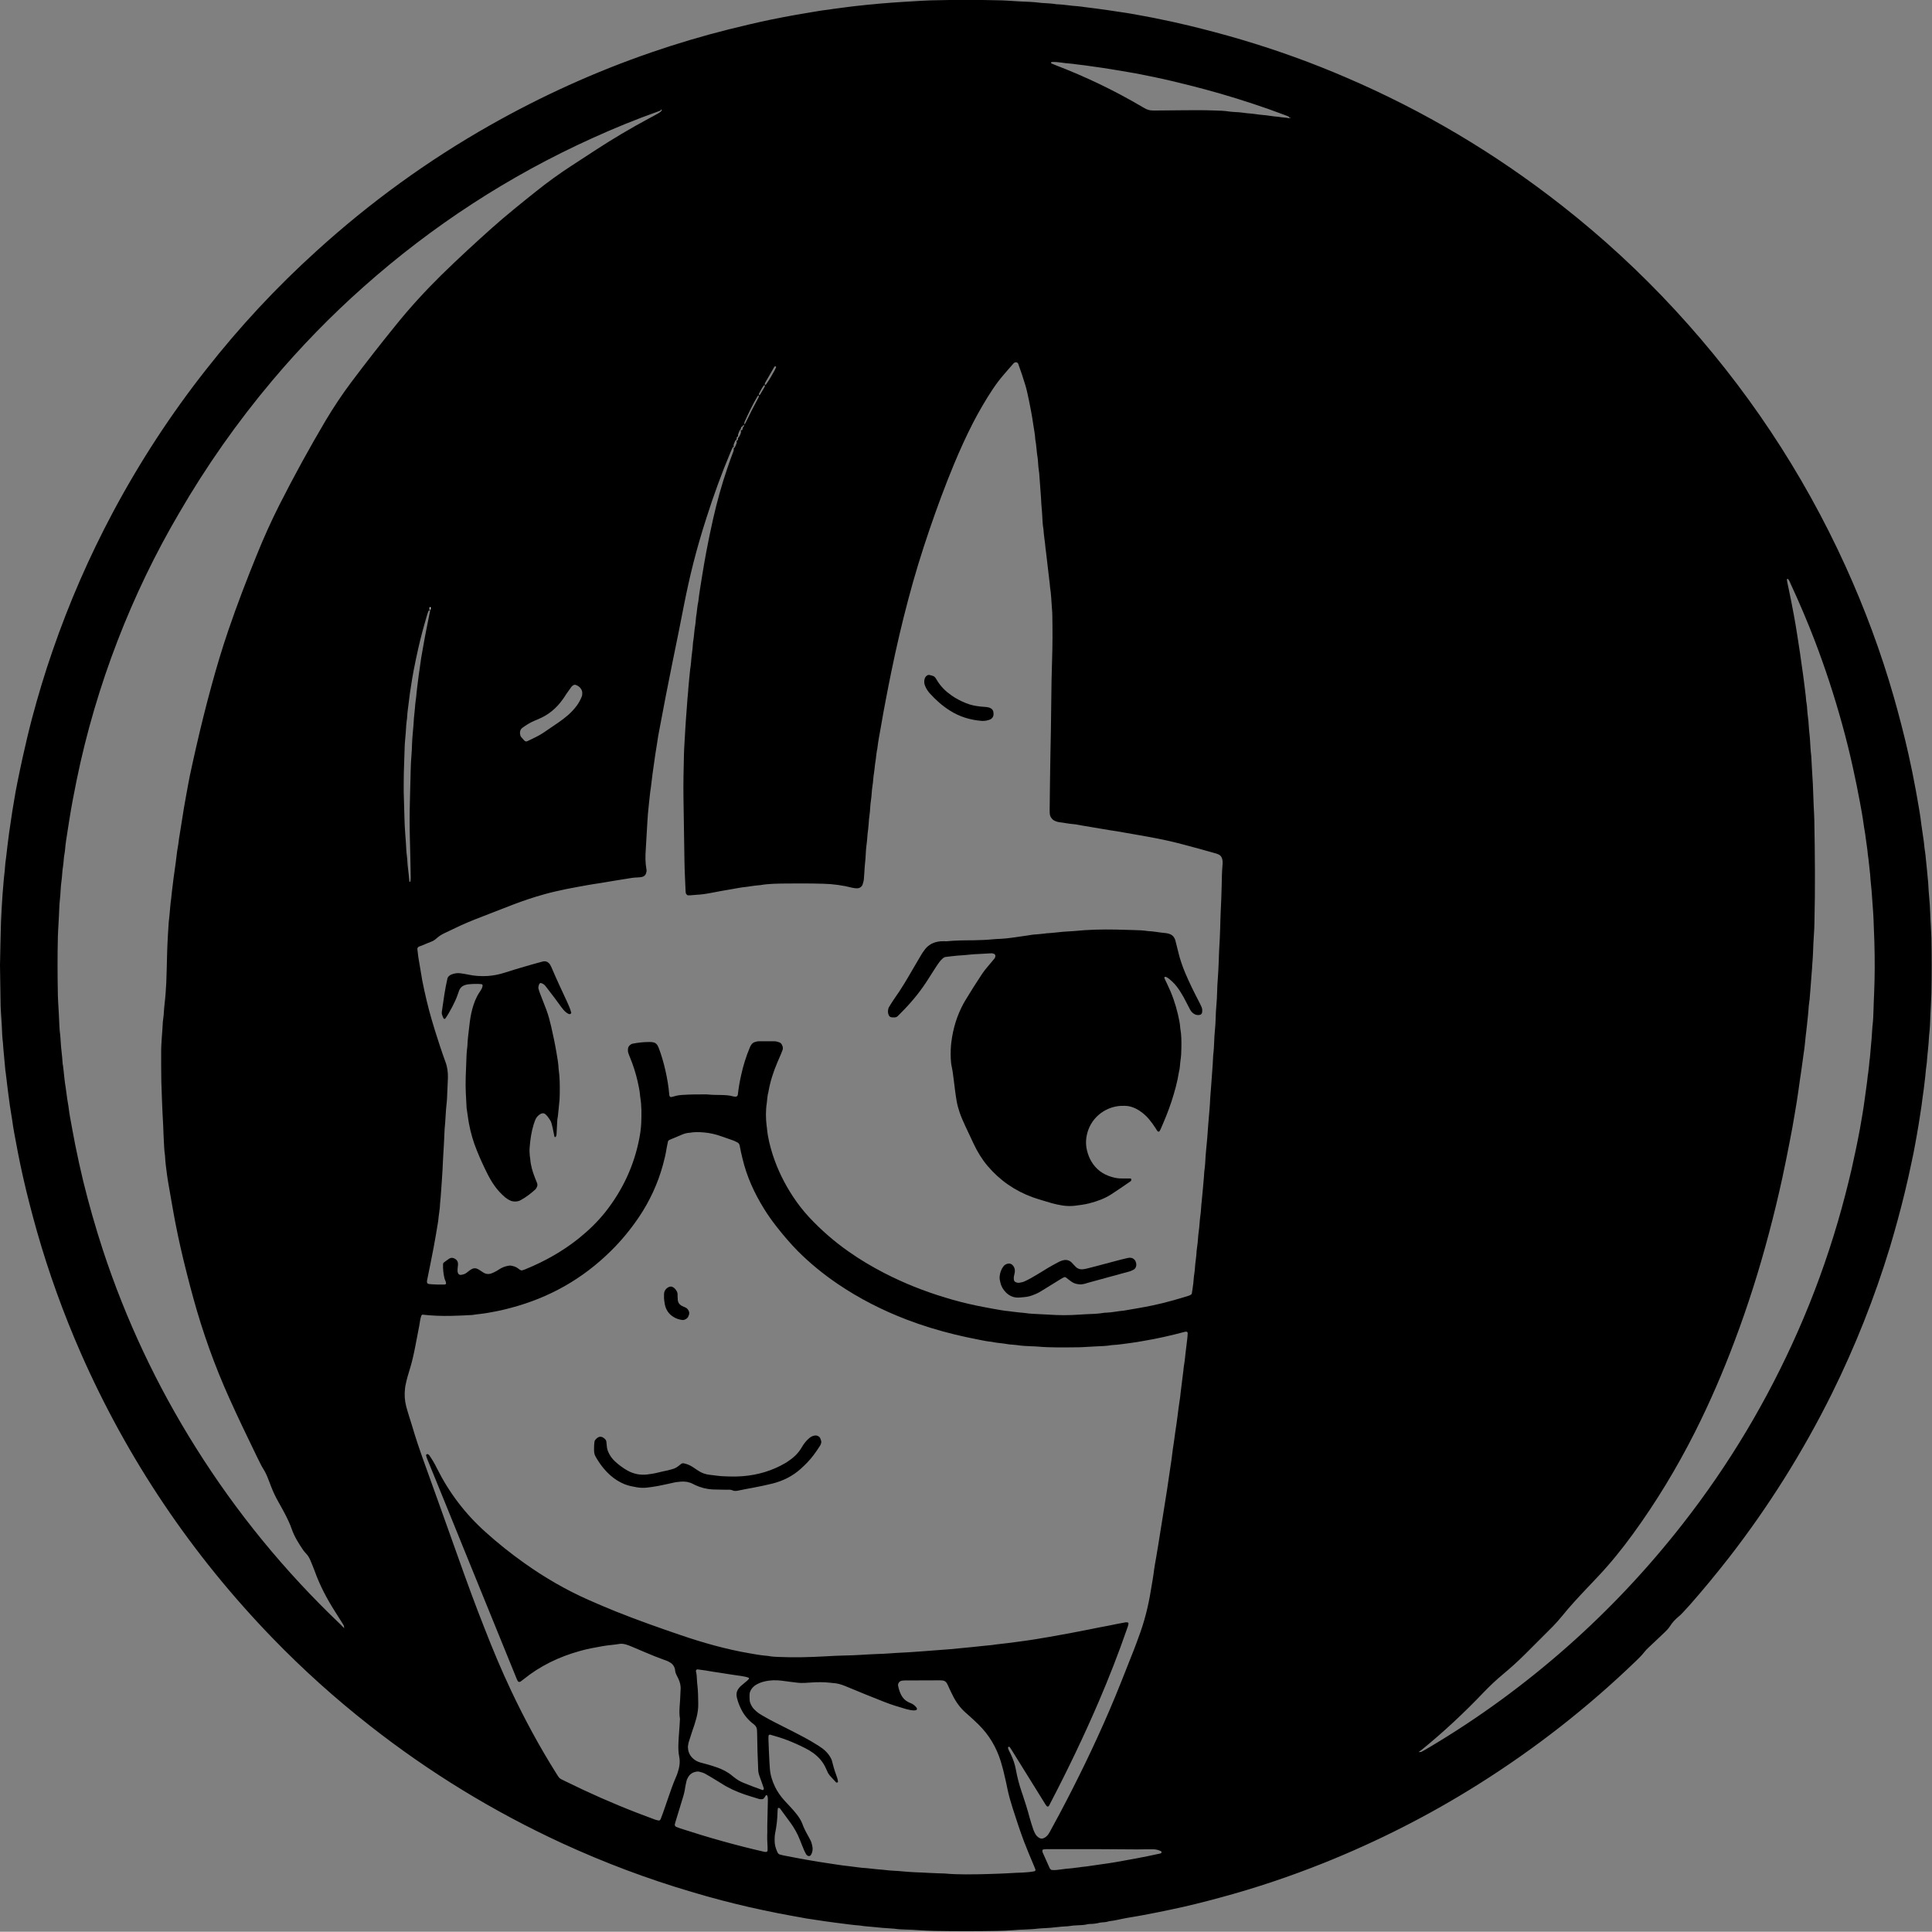 <?xml version="1.0" encoding="utf-8"?>
<!-- Generator: Adobe Illustrator 26.5.0, SVG Export Plug-In . SVG Version: 6.00 Build 0)  -->
<svg version="1.1" id="ホビ子さんメガネver_xA0_画像_00000134931826501007290950000006764650948457167535_"
	 xmlns="http://www.w3.org/2000/svg" xmlns:xlink="http://www.w3.org/1999/xlink" x="0px" y="0px" width="1586px" height="1585.8px"
	 viewBox="0 0 1586 1585.8" style="enable-background:new 0 0 1586 1585.8;" xml:space="preserve">
<rect x="0" y="0" width="1586" height="1585.8" fill="#808080" stroke="none"/>
<style type="text/css">
	.st0{fill:#FFFFFF;}
</style>
<g>
	<path d="M0,792.5c0.3-11.8,0.4-23.6,0.8-35.5c0.3-7.6,0.8-15.3,1.3-22.9c0.3-4.4,0.8-8.8,1.1-13.2c0.1-1.2,0.3-2.4,0.4-3.6
		c0.2-1.8,0.4-3.6,0.5-5.4c0.2-2.4,0.4-4.8,0.8-7.2c0.2-1.4,0.3-2.8,0.5-4.2c0.2-2,0.5-4,0.7-6c0.1-0.8,0.2-1.6,0.3-2.4
		c0.6-5.6,1.5-11.1,2.3-16.7c0.8-6.2,1.9-12.3,2.9-18.4c0.8-5,1.7-9.9,2.7-14.8c1.4-6.7,2.7-13.4,4.2-20c2.4-10.8,4.9-21.5,7.7-32.2
		c5-18.8,10.6-37.5,17-55.9c13.5-39.2,30-77,49.5-113.6c22-41.2,47.4-80.2,76.3-116.9c27.6-35.2,57.9-67.8,91.1-97.8
		c43.6-39.6,91-74,142.2-103c42.2-23.9,86.2-43.9,132.1-59.7c20.9-7.2,42-13.5,63.5-18.9c11.3-2.8,22.6-5.5,34-7.9
		c7.3-1.5,14.6-2.9,21.9-4.2c6.1-1.1,12.3-2,18.4-3.1c4-0.7,8-1,11.9-1.7c4.6-0.7,9.2-1.1,13.7-1.8c1.4-0.2,2.8-0.3,4.2-0.5
		c2.2-0.2,4.4-0.5,6.6-0.7c1.2-0.1,2.4-0.3,3.6-0.4c3.2-0.2,6.4-0.6,9.6-0.9c6.8-0.6,13.6-1.1,20.4-1.5c5-0.3,10-0.6,15-0.9
		c2.2-0.1,4.4-0.2,6.6-0.3c19.5-0.5,39-0.5,58.5,0c3,0.1,6,0.3,9,0.5c2.2,0.1,4.4,0.3,6.6,0.4c5.4,0.2,10.8,0.4,16.2,1.1
		c1.4,0.2,2.8,0.2,4.2,0.3c2.8,0.2,5.6,0.3,8.4,0.8c0.4,0.1,0.8,0.1,1.2,0.1c5.6,0.2,11.2,1.3,16.8,1.6c1.2,0.1,2.4,0.3,3.6,0.4
		c1.2,0.2,2.4,0.4,3.6,0.5c5.6,0.6,11.1,1.5,16.7,2.2c3.8,0.5,7.5,1.2,11.3,1.7c3,0.4,6,0.9,8.9,1.4c6.1,1.1,12.3,2.2,18.4,3.4
		c9.6,1.9,19.3,4,28.8,6.3c14.4,3.5,28.8,7.3,43,11.5c29.3,8.7,58,19,86,31.1c63.7,27.3,122.7,62.4,177.2,105.2
		c33.3,26.1,64.3,54.7,92.9,85.7c57.8,62.6,104.6,132.7,139.9,210.3c15.8,34.8,29.1,70.5,39.6,107.2c3.9,13.6,8.7,31.9,12.1,47.2
		c2.2,9.8,4.2,19.6,6,29.5c1.1,5.7,2,11.5,3,17.2c0.7,3.8,1.1,7.5,1.6,11.3c0.6,4.4,1.3,8.7,1.9,13.1c0.2,1.2,0.3,2.4,0.4,3.6
		c0.2,1.8,0.4,3.6,0.7,5.4c0.2,1.4,0.4,2.8,0.5,4.2c0.7,6.8,1.4,13.6,2,20.4c0,0.4,0.1,0.8,0.1,1.2c0.3,8,1.4,16,1.6,24.1
		c0.1,4,0.4,8,0.6,12c0.1,2.8,0.3,5.6,0.4,8.4c0.3,15.3,0.3,30.5,0,45.8c-0.1,3.2-0.3,6.4-0.4,9.6c-0.1,2.6-0.3,5.2-0.4,7.8
		c-0.2,5.8-0.4,11.6-1.1,17.4c-0.2,2-0.2,4-0.4,6c-0.2,2.2-0.4,4.4-0.6,6.6c-0.1,1.6-0.4,3.2-0.5,4.8c-0.2,3-0.4,6-0.9,9
		c-0.2,1.2-0.3,2.4-0.4,3.6c-0.2,2.2-0.4,4.4-0.7,6.6c-0.2,1.4-0.3,2.8-0.5,4.2c-0.2,1.8-0.4,3.6-0.7,5.4c-0.6,3.8-1,7.6-1.5,11.3
		c-0.7,4.8-1.5,9.5-2.2,14.3c-0.9,5.8-2,11.5-3,17.2c-0.8,4.5-1.7,9.1-2.7,13.6c-1.8,8.6-3.7,17.3-5.8,25.9
		c-3.7,15.2-7.8,30.3-12.3,45.3c-12.6,41.4-28.5,81.4-47.7,120.2c-23.7,47.7-51.8,92.5-84.4,134.5c-10.4,13.3-21.1,26.3-32.3,39
		c-1.9,2.1-3.8,4.1-5.7,6.2c-1.1,1.2-2.2,2.3-3.5,3.3c-2.6,2.2-5,4.7-6.8,7.6c-1.2,1.9-2.7,3.5-4.3,5c-4.3,4.2-8.8,8.3-13.1,12.4
		c-1.5,1.4-2.9,2.8-4.1,4.4c-1.9,2.4-4,4.5-6.2,6.6c-39.8,38.4-83,72.2-129.8,101.6c-40.2,25.3-82.4,46.7-126.5,64.4
		c-28,11.2-56.5,20.8-85.6,28.6c-13.2,3.6-26.4,6.9-39.8,9.7c-7.7,1.6-15.3,3.2-23,4.6c-6.1,1.2-12.3,2-18.4,3.3
		c-2,0.4-3.9,0.9-5.9,1.2c-2,0.3-4,0.5-5.9,1.1c-0.8,0.2-1.6,0.2-2.4,0.3c-1,0.1-2,0.1-3,0.3c-2.7,0.7-5.5,1.1-8.3,1.1
		c-0.6,0-1.2,0.1-1.8,0.2c-2.7,0.7-5.6,0.8-8.4,0.9c-2.2,0.1-4.4,0.2-6.6,0.6c-0.6,0.1-1.2,0.2-1.8,0.2c-6,0.2-12,1.3-18,1.5
		c-2,0.1-4,0.2-6,0.4c-3.8,0.5-7.6,0.6-11.4,0.8c-3,0.1-6,0.2-9,0.5c-4.4,0.4-8.8,0.5-13.2,0.6c-17.1,0.3-34.2,0.3-51.2,0
		c-4.4-0.1-8.8-0.3-13.2-0.6c-3.4-0.3-6.8-0.4-10.2-0.5c-3.2-0.1-6.4-0.2-9.6-0.7c-0.4-0.1-0.8-0.1-1.2-0.1c-6-0.3-12-0.9-18-1.5
		c-2.8-0.3-5.6-0.4-8.4-0.9c-1.4-0.2-2.8-0.3-4.2-0.4c-1.8-0.2-3.6-0.4-5.4-0.6c-1-0.1-2-0.3-3-0.4c-5.6-0.6-11.1-1.5-16.7-2.2
		c-3.8-0.5-7.5-1.2-11.3-1.7c-3-0.4-6-0.9-8.9-1.5c-6.1-1.1-12.3-2.2-18.4-3.4c-7.9-1.6-15.7-3.2-23.6-5
		c-15.9-3.7-29.3-7.1-47.7-12.6c-36.3-10.7-71.5-24-105.9-39.8c-56.4-26-109.1-58.2-158-96.6c-28.2-22.1-54.8-46-79.7-71.7
		c-66.5-68.7-119.1-146.7-157.6-234.2c-14.2-32.4-26.2-65.6-35.9-99.6c-4.2-14.9-8.1-29.8-11.5-44.9c-1.5-6.7-2.9-13.3-4.2-20
		c-1-5.3-2-10.7-3-16c-0.7-3.5-1.2-7.1-1.7-10.7c-0.6-4-1.3-7.9-1.9-11.9c-0.5-3-0.7-6-1.2-9c-0.7-4.6-1.1-9.2-1.7-13.8
		c-0.2-1.6-0.4-3.2-0.6-4.8c0-0.4-0.2-0.8-0.2-1.2c-0.5-5.8-1.1-11.6-1.6-17.4c-0.2-1.8-0.2-3.6-0.4-5.4c-0.6-4.4-0.7-8.8-0.9-13.2
		c-0.1-2.2-0.3-4.4-0.4-6.6c-0.2-3.4-0.5-6.8-0.6-10.2C0.4,815.1,0.2,803.8,0,792.5z M609.7,350.1c-0.7-0.1-1.1,0.3-1.3,0.8
		c-0.1,0.4-0.2,0.8-0.3,1.2c-1.1,1.3-1.7,2.9-2.2,4.5c-0.2,0.5,0,1.1,0,1.7c-0.6,0-1,0.3-1.1,0.9c-0.1,0.5-0.1,1-0.1,1.6
		c-0.2,0.1-0.4,0.1-0.5,0.3c-0.9,0.8-1.1,2-1.6,3c-0.3,0.5-0.4,1.1-0.4,1.7c0,0.4,0.1,0.7,0.2,1.1c-0.5,0-0.9,0.1-1,0.5
		c-0.6,1.3-1.2,2.5-1.7,3.8c-7.4,17.6-13.9,35.5-19.7,53.7c-8.9,27.6-13.9,48.6-18.5,71.7c-1.4,7.1-2.8,14.2-4.2,21.3
		c-1.7,8.9-3.7,17.7-5.4,26.5c-1.8,9.1-3.6,18.1-5.4,27.2c-1.8,9.5-3.6,18.9-5.4,28.4c-0.6,3-1.1,5.9-1.5,8.9
		c-0.5,3.6-1.2,7.1-1.7,10.7c-0.7,5.2-1.5,10.3-2.2,15.5c-0.5,3.8-0.9,7.6-1.4,11.4c-0.8,4.8-1.1,9.6-1.7,14.4
		c-0.6,4.8-0.9,9.6-1.2,14.4c-0.4,7.4-0.8,14.8-1.3,22.3c-0.4,5.4-0.4,10.8,0.6,16.2c0.2,1,0,2-0.3,3c-0.5,1.7-1.7,2.7-3.4,3.1
		c-1.2,0.3-2.4,0.3-3.6,0.4c-1.6,0.1-3.2,0.1-4.8,0.4c-5,0.8-9.9,1.6-14.9,2.4c-3.6,0.6-7.1,1.2-10.7,1.8c-3.6,0.6-7.2,1-10.7,1.7
		c-5.7,1.1-11.5,2-17.2,3.2c-6.1,1.3-12.2,2.6-18.2,4.3c-8.7,2.4-17.3,5.3-25.7,8.5c-10.5,4-20.9,8.2-31.4,12.2
		c-3.7,1.5-7.4,3-11.1,4.7c-4.4,2-8.7,4.2-13.1,6.2c-2.6,1.2-5,2.6-7.1,4.5c-1.5,1.4-3.2,2.4-5.1,3.1c-1.9,0.7-3.7,1.5-5.6,2.3
		c-1.3,0.5-2.6,1-3.9,1.5c-0.7,0.3-1.4,1.3-1.3,1.9c0.3,2.2,0.5,4.4,0.8,6.6c0.6,3.8,1.3,7.5,1.9,11.3c0.8,5.4,1.8,10.7,3,16
		c2.7,12.3,4.8,20.2,8.8,33.2c2.7,8.6,5.5,17.2,8.6,25.7c1.6,4.2,2.1,8.6,2,13c0,0.8-0.1,1.6-0.1,2.4c-0.2,3.8-0.3,7.6-0.5,11.4
		c-0.1,2.2-0.1,4.4-0.4,6.6c-0.9,7.2-0.9,14.4-1.7,21.6c-0.3,8.2-0.8,16.5-1.3,24.7c-0.3,6-0.5,12-1,18c-0.5,6-0.7,12-1.4,18
		c-0.1,5-1.2,10-1.6,15c-1.2,7.3-2.4,14.7-3.8,22c-1.7,8.9-3.5,17.7-5.3,26.6c-0.1,0.6-0.2,1.2,0,1.8c0.1,0.4,0.3,0.7,0.7,0.9
		c0.4,0.1,0.7,0.3,1.1,0.3c4.2,0.4,8.4,0.5,12.6,0.4c0.2,0,0.4-0.1,0.6-0.2c0.5-0.1,0.6-0.4,0.6-0.9c-0.1-1.5-1-2.6-1.3-4
		c-0.9-3.7-1.3-7.5-1.2-11.4c0-0.6,0.1-1.2,0.7-1.6c1.5-1.1,2.9-2.2,4.4-3.2c1.5-0.9,3.1-0.8,4.6,0.1c0.2,0.1,0.3,0.2,0.5,0.3
		c1.5,1,2.1,2.4,2.1,4.1c0,0.8-0.1,1.6-0.2,2.4c-0.1,1-0.2,2-0.2,3c0,0.6,0.1,1.2,0.3,1.8c0.2,0.9,1.4,1.8,2.2,1.7
		c1.8-0.2,3.5-0.6,5-1.8c1.4-1.1,2.8-2.3,4.4-3.1c1.5-0.8,3.1-0.7,4.6,0c1.6,0.8,3,1.9,4.6,2.9c2.2,1.4,4.5,1.6,6.9,0.7
		c1.3-0.5,2.6-1.1,3.8-1.8c1.2-0.7,2.4-1.5,3.6-2.2c2.1-1.2,4.4-1.9,6.8-2.3c0.6-0.1,1.2-0.1,1.8,0c2,0.4,3.9,0.9,5.6,2.2
		c0.6,0.5,1.3,1,2,1.4c0.5,0.3,1.1,0.4,1.7,0.2c0.7-0.3,1.5-0.5,2.3-0.8c15.7-6.4,30.4-14.6,43.7-25.2c8.2-6.6,15.7-13.8,22.2-22
		c14-17.8,23.4-37.8,27.7-60.1c0.8-4.1,1.4-8.3,1.6-12.5c0.3-7.2,0.4-14.5-0.8-21.6c-0.1-0.6-0.1-1.2-0.2-1.8
		c-0.3-3.8-1.2-7.5-2-11.3c-1.5-6.5-3.5-12.8-6-18.9c-0.5-1.3-1.1-2.6-1.5-3.9c-0.5-1.3-0.5-2.7-0.3-4.2c0.3-1.8,2.2-3.4,3.6-3.7
		c4.5-0.9,9.1-1.4,13.8-1.4c1,0,2,0,3,0.2c1.7,0.2,2.9,1.2,3.8,2.6c0.5,0.9,0.8,1.8,1.2,2.7c3.8,9.9,7.4,25.1,8.4,37.5
		c0,0.4,0.1,0.8,0.2,1.2c0.1,0.5,0.9,1.1,1.3,1c1-0.2,2-0.4,2.9-0.7c2.3-0.7,4.7-1,7.1-1.1c6-0.4,12-0.4,18.1-0.4
		c0.8,0,1.6,0,2.4,0.1c3.6,0.4,7.2,0.3,10.8,0.4c3.2,0.1,6.4,0.2,9.5,1.1c0.4,0.1,0.8,0.2,1.2,0.2c0.2,0,0.4,0,0.6,0.1
		c1,0.2,2.1-0.6,2.2-1.6c0.6-5.4,1.5-10.7,2.7-16c1.7-7.9,4.1-15.5,7.2-22.9c0.3-0.7,0.7-1.5,1.1-2.1c0.7-1,1.6-1.8,2.8-2.2
		c1.2-0.4,2.3-0.7,3.5-0.7c4.2,0,8.4,0,12.7,0c1.4,0,2.8,0.4,4.1,0.9c1,0.4,1.7,1.1,2.1,2c0.8,1.5,1.1,3,0.4,4.6
		c-0.4,0.9-0.7,1.9-1.1,2.8c-1,2.4-2.1,4.8-3.1,7.2c-3.3,7.8-5.9,15.8-7.3,24.2c-0.9,2.9-0.9,6-1.3,8.9c-1,6.4-0.9,12.8-0.1,19.2
		c0.1,0.8,0.3,1.6,0.3,2.4c0.7,7.2,2.5,14.2,4.7,21.1c4,12.3,9.7,23.8,16.8,34.5c3.9,5.9,8.2,11.4,13,16.6
		c9.9,10.6,20.8,20.1,32.7,28.4c9.2,6.5,18.9,12.2,28.9,17.4c16.1,8.3,32.9,15,50.2,20.2c8.5,2.6,17,4.8,25.7,6.6
		c4.3,0.9,8.7,1.7,13,2.5c4.6,0.8,9.1,1.7,13.7,2.1c1,0.1,2,0.3,3,0.4c2,0.2,4,0.5,6,0.7c1.4,0.1,2.8,0.2,4.2,0.4
		c3.8,0.6,7.6,0.7,11.4,0.9c2.6,0.1,5.2,0.3,7.8,0.4c8.4,0.6,16.9,0.6,25.3,0c1.6-0.1,3.2-0.2,4.8-0.3c5.2-0.2,10.4-0.3,15.6-1.2
		c0.6-0.1,1.2-0.1,1.8-0.1c4.8-0.2,9.6-1.3,14.4-1.7c7.9-1.4,15.8-2.6,23.7-4.3c9.6-2,20.5-5.1,29.1-7.8c0.8-0.2,1.5-0.6,2.2-1
		c0.3-0.2,0.7-0.6,0.7-0.9c0.4-2.8,0.9-5.6,1.2-8.3c0.3-2.8,0.4-5.6,0.9-8.4c0.2-1.2,0.3-2.4,0.4-3.6c0.2-2.6,0.4-5.2,0.8-7.8
		c0.3-1.6,0.3-3.2,0.5-4.8c0.1-1.4,0.1-2.8,0.4-4.2c0.5-3.2,0.8-6.4,1-9.6c0.1-1.2,0.2-2.4,0.4-3.6c0.4-2.6,0.6-5.2,0.8-7.8
		c0.1-1.4,0.2-2.8,0.4-4.2c0.5-3,0.7-6,0.9-9c0.1-1.4,0.2-2.8,0.4-4.2c0.7-7,1.3-14,1.9-21c0.1-1.4,0.1-2.8,0.3-4.2
		c0.6-4,0.8-8,1-12c0.1-1.2,0.2-2.4,0.3-3.6c0.8-7.6,1.4-15.2,1.9-22.8c0.5-7.2,1.4-14.4,1.6-21.6c0-0.4,0.1-0.8,0.1-1.2
		c0.2-3,0.5-6,0.7-9c0.5-8,1.3-16,1.6-24.1c0-0.4,0.1-0.8,0.1-1.2c0.5-3.8,0.6-7.6,0.8-11.4c0.1-2.6,0.2-5.2,0.5-7.8
		c0.4-3.8,0.6-7.6,0.7-11.4c0.1-3,0.2-6,0.5-9c0.4-4.2,0.6-8.4,0.7-12.6c0.1-3.2,0.2-6.4,0.5-9.6c0.4-5,0.6-10,0.8-15
		c0.1-3.4,0.2-6.8,0.4-10.2c0.4-5.8,0.6-11.6,0.8-17.5c0.1-4.2,0.2-8.4,0.4-12.6c0.4-7,0.6-14,0.8-21.1c0.1-5.8,0.2-11.7,0.7-17.5
		c0.1-0.8,0.1-1.6,0.1-2.4c0-1-0.2-2-0.5-2.9c-0.5-1.6-1.6-2.8-3.2-3.4c-0.7-0.3-1.5-0.6-2.3-0.8c-8.5-2.4-17-4.8-25.5-7
		c-7.8-2.1-15.6-3.9-23.5-5.4c-4.9-0.9-9.9-1.9-14.8-2.7c-5.7-1-11.5-2-17.2-3c-3.6-0.6-7.2-1-10.7-1.7c-5.9-1.1-11.9-1.9-17.8-3
		c-2.6-0.5-5.1-1-7.7-1.2c-3.6-0.3-7.1-1.1-10.7-1.5c-1.6-0.2-3.1-0.7-4.6-1.5c-0.7-0.4-1.3-1-1.8-1.6c-0.9-1.1-1.5-2.4-1.6-3.8
		c-0.1-1.2-0.1-2.4-0.1-3.6c0.2-14.7,0.3-29.3,0.6-44c0.3-14.5,0.6-28.9,0.7-43.4c0.1-11.9,0.3-23.7,0.7-35.6
		c0.4-11.8,0.4-23.7,0.2-35.6c0-2-0.1-4-0.3-6c-0.5-6-0.6-12-1.6-18c-0.1-0.8-0.1-1.6-0.2-2.4c-0.2-1.4-0.3-2.8-0.5-4.2
		c-0.2-2-0.5-4-0.7-6c-0.2-1.4-0.3-2.8-0.5-4.2c-0.2-2-0.5-4-0.7-6c-0.2-2-0.5-4-0.7-6c-0.1-1-0.3-2-0.4-3
		c-0.4-5.2-1.4-10.3-1.7-15.6c-0.7-3.8-0.8-7.6-1-11.4c-0.1-1.4-0.2-2.8-0.3-4.2c-0.4-3.4-0.5-6.8-0.7-10.2
		c-0.5-6.8-1-13.6-1.5-20.4c0-0.2,0-0.4-0.1-0.6c-0.5-3-0.7-6-0.9-9c-0.1-1-0.1-2-0.3-3c-0.9-5-0.9-10-1.9-14.9
		c-0.2-4.2-1.1-8.4-1.7-12.5c-0.9-6.6-2.2-13.1-3.5-19.6c-0.9-4.1-1.7-8.3-2.9-12.3c-1.8-6-3.8-11.9-5.9-17.7
		c-0.5-1.4-2.4-1.7-3.6-0.6c-0.1,0.1-0.3,0.3-0.4,0.4c-2.6,3-5.3,6-7.9,9.1c-3.3,3.8-6.3,7.8-9.1,12c-5.9,8.9-11.2,18.1-16.1,27.5
		c-5.7,11.1-10.8,22.4-15.6,33.9c-7.3,17.6-13.9,35.5-20.1,53.6c-6.5,19-12.4,38.2-17.5,57.6c-2.6,9.7-5,19.4-7.3,29.2
		c-2.4,10.2-4.6,20.4-6.7,30.6c-1.5,7.1-2.8,14.2-4.2,21.3c-1.5,7.7-2.9,15.4-4.2,23.1c-1.1,6.1-2.3,12.2-3,18.4
		c-0.7,2.7-0.8,5.6-1.2,8.3c-0.5,2.8-0.8,5.6-1.1,8.4c-0.1,0.8-0.2,1.6-0.3,2.4c-0.4,2.2-0.6,4.4-0.8,6.6c-0.1,1.2-0.2,2.4-0.4,3.6
		c-0.5,2.8-0.7,5.6-0.9,8.4c-0.1,1.2-0.2,2.4-0.4,3.6c-0.4,2.6-0.6,5.2-0.8,7.8c-0.1,1.2-0.1,2.4-0.3,3.6c-0.5,3.4-0.8,6.8-1,10.2
		c-0.1,1-0.2,2-0.3,3c-0.4,2.6-0.6,5.2-0.8,7.8c-0.1,1.6-0.3,3.2-0.5,4.8c-0.2,1.6-0.4,3.2-0.5,4.8c-0.2,4.4-0.5,8.8-1,13.2
		c-0.2,2-0.2,4-0.4,6c-0.1,1.4-0.2,2.8-0.3,4.2c-0.1,1.6-0.6,3.2-1.1,4.7c-0.5,1.6-2.4,3-4.1,3c-1.4,0.1-2.8-0.1-4.2-0.4
		c-7.8-2-15.8-3.1-23.8-3.3c-10.2-0.3-20.5-0.3-30.7-0.2c-7,0.1-14.1,0.1-21,1.3c-1,0.2-2,0.1-3,0.3c-1.8,0.2-3.6,0.4-5.4,0.7
		c-1.2,0.2-2.4,0.4-3.6,0.5c-4,0.4-7.9,1.2-11.9,1.9c-5.5,0.9-11.1,1.9-16.6,3c-4.1,0.8-8.3,1.4-12.5,1.6c-1.6,0.1-3.2,0.3-4.8,0.4
		c-0.6,0-1.2,0-1.8,0c-0.3,0-1.2-0.8-1.4-1.1c-0.4-0.9-0.5-1.9-0.5-2.9c-0.3-8-0.8-16.1-0.9-24.1c-0.3-17.1-0.5-34.2-0.8-51.2
		c-0.2-12.3,0.1-24.5,0.4-36.8c0.1-2.8,0.2-5.6,0.4-8.4c0.2-4,0.5-8,0.7-12c0.2-2.6,0.3-5.2,0.5-7.8c0.7-7.6,1-15.2,1.8-22.8
		c0.1-0.6,0.1-1.2,0.1-1.8c0.5-5.6,1-11.2,1.6-16.8c0.1-0.6,0.2-1.2,0.3-1.8c0.1-1.2,0.3-2.4,0.4-3.6c0.3-5.4,1.4-10.8,1.6-16.2
		c0.9-4.9,1-10,1.9-14.9c0.4-2,0.3-4,0.6-6c0.8-4.4,0.9-8.8,1.9-13.1c0.7-6.6,1.9-13.1,2.9-19.7c1.1-7.1,2.4-14.3,3.7-21.4
		c1.7-8.9,3.5-17.7,5.5-26.5c3.2-14.1,7-28,11.7-41.7c1.6-4.6,3.1-9.1,4.9-13.6c0.4-0.9,0.5-1.9,0.3-2.9c0.3-0.2,0.8-0.3,0.9-0.6
		c0.5-1,1-2.1,1.4-3.2c0.3-0.7,0.3-1.5,0-2.3c0.6,0,1-0.3,1.2-0.8c0.1-0.5,0.1-1.1,0.1-1.6c0.2-0.1,0.4-0.1,0.5-0.3
		c0.9-1.3,1.6-2.7,1.9-4.2c0.1-0.5-0.2-1.1-0.2-1.7c1.2,0,1.3,0,1.5-1c0.1-0.3,0.1-0.7,0.1-1.1c1.1-0.6,1.1-1.6,1.1-2.6
		c0.6-0.2,0.9-0.6,1.2-1.2c3.3-6.9,6.8-13.8,10.5-20.6c0.1-0.2,0.2-0.3,0.3-0.5c0.2-0.6,0.2-1.2,0.1-1.7c0.3-0.1,0.8-0.2,1-0.4
		c1.3-2.1,2.5-4.2,3.8-6.4c0.3-0.5,0.2-1.1,0.1-1.7c0.4,0,0.8-0.1,1.1-0.4c2.5-3.6,4.8-7.4,6.9-11.3c0.5-0.9,0.9-1.8,1.3-2.7
		c0.2-0.4-0.1-0.7-0.5-0.9c-0.2,0-0.4,0.1-0.6,0.2c-0.2,0.1-0.3,0.2-0.4,0.4c-2.5,4.3-5,8.7-7.5,13c-0.3,0.5-0.3,1.2-0.1,1.8
		c-0.3,0.1-0.8,0.1-1,0.4c-1.5,2-2.6,4.2-3.8,6.4c-0.3,0.5-0.2,1.1,0,1.7c-0.7,0-1.1,0.3-1.4,0.9c-4,6.7-7.3,13.7-10.5,20.8
		c-0.3,0.8-0.3,1.6-0.2,2.3c-0.6,0.1-1,0.4-1.2,1C609.4,349,609.5,349.5,609.7,350.1z M353.2,501.1c-0.6-0.1-1.3,0-1.5,0.6
		c-0.6,1.5-1.1,3-1.5,4.6c-2.6,8.6-4.9,17.4-6.9,26.2c-1.4,5.9-2.5,11.8-3.7,17.7c-0.9,4.5-1.6,9.1-2.3,13.7
		c-0.6,3.6-1.1,7.1-1.5,10.7c-0.5,4.8-1.4,9.5-1.6,14.4c0,0.8-0.2,1.6-0.3,2.4c-0.1,1.2-0.3,2.4-0.4,3.6c-0.2,4.4-0.6,8.8-1,13.2
		c-0.2,1.6-0.2,3.2-0.3,4.8c-0.2,7.2-0.5,14.5-0.7,21.7c-0.1,5-0.1,10-0.1,15.1c0.1,7,0.5,14.1,0.6,21.1c0.1,9.3,1.2,18.4,1.6,27.7
		c0,1,0.2,2,0.3,3c0.1,1.2,0.3,2.4,0.4,3.6c0.2,6,1.3,12,1.7,18c0,0.4,0.3,0.7,0.6,0.8c0.1,0,0.3-0.3,0.3-0.5
		c0.4-2.2,0.2-4.4,0.2-6.6c-0.2-9-0.3-18.1-0.6-27.1c-0.3-10.8-0.3-21.7,0-32.5c0.2-8,0.4-16.1,0.6-24.1c0.1-4.6,0.3-9.2,0.7-13.8
		c0.2-2.6,0.4-5.2,0.4-7.8c0.2-7.4,1.3-14.8,1.6-22.2c0-0.6,0.2-1.2,0.2-1.8c0.2-2.4,0.5-4.8,0.7-7.2c0.1-1.4,0.2-2.8,0.4-4.2
		c0.4-2.6,0.7-5.2,0.9-7.8c0.1-1.2,0.3-2.4,0.4-3.6c0.2-1.6,0.4-3.2,0.6-4.8c0.6-4.2,1-8.4,1.7-12.5c0.4-2.6,0.7-5.2,1.1-7.7
		c0.7-3.8,1.3-7.5,2-11.3c0.6-3.6,1.3-7.1,2-10.7c1-5.5,2.3-11,3.3-16.6c0.2-0.7,0.3-1.4,0.5-2.1c0-0.1-0.1-0.3-0.2-0.4
		c-0.4-0.1-0.6,0.1-0.6,0.6C352.6,499.8,352.8,500.5,353.2,501.1z M1058.5,97.1c0.1-0.1,0.3-0.3,0.4-0.3c0.1,0,0.3,0,0.4,0.1
		C1059.1,97.1,1058.8,97.2,1058.5,97.1c0-0.7-0.3-1.3-0.8-1.5c-1.3-0.6-2.6-1-3.9-1.5c-8.4-3.2-16.9-6.2-25.5-9
		c-17.1-5.7-34.5-10.7-52-15.1c-9.5-2.4-19.1-4.7-28.7-6.7c-7.3-1.5-14.5-3-21.9-4.2c-2.8-0.5-5.5-0.9-8.3-1.4
		c-4.3-0.8-8.7-1.4-13.1-2.1c-3.8-0.6-7.6-1-11.3-1.6c-1.8-0.3-3.6-0.5-5.4-0.7c-1.6-0.2-3.2-0.4-4.8-0.6c-1.4-0.2-2.8-0.4-4.2-0.5
		c-2.4-0.2-4.8-0.4-7.2-0.8c-2.6-0.4-5.2-0.6-7.8-0.5c-0.2,0-0.4,0.1-0.6,0.2c-0.1,0.1-0.2,0.3-0.2,0.4c0,0.2,0.1,0.5,0.2,0.5
		c1.1,0.5,2.2,1,3.3,1.4c24.8,9.5,48.6,20.9,71.5,34.4c0.5,0.3,1.1,0.6,1.6,0.9c2.1,1.3,4.3,2,6.8,2c1.6,0,3.2,0,4.8,0
		c7.2-0.1,14.5-0.1,21.7-0.2c8-0.1,16.1-0.1,24.1,0.2c4.2,0.1,8.4,0.2,12.6,0.9c1.6,0.2,3.2,0.3,4.8,0.4c1.4,0.1,2.8,0.1,4.2,0.3
		c3.4,0.5,6.8,0.8,10.2,1.1c1,0.1,2,0.3,3,0.4c1.4,0.2,2.8,0.4,4.2,0.5c4.6,0.3,9.1,1.3,13.8,1.6
		C1052.5,96.5,1055.6,96.4,1058.5,97.1z M1164.9,1438.1c0.8,0.2,1.6,0.3,2.3-0.2c2.1-1.2,4.2-2.3,6.3-3.6
		c40.4-24,78.1-51.6,113.3-82.7c34.6-30.6,66-64.1,94.4-100.4c38.2-48.8,69.7-101.6,94.7-158.3c12.9-29.2,23.8-59.2,32.8-89.9
		c4.2-14.4,8-29,11.4-43.7c2.4-10.8,4.7-21.6,6.7-32.4c1.5-8.5,3-17,4.1-25.6c0.8-6.2,1.8-12.3,2.4-18.5c0.1-0.6,0.2-1.2,0.3-1.8
		c0.2-2,0.5-4,0.7-6c0.2-1.4,0.2-2.8,0.4-4.2c0.5-3,0.6-6,0.9-9c0.7-6.4,1.1-12.8,1.5-19.2c0-0.2,0-0.4,0.1-0.6
		c0.5-4.4,0.7-8.8,0.8-13.2c0.1-4.4,0.3-8.8,0.5-13.3c0.6-14.1,0.6-28.1,0.2-42.2c-0.2-6.2-0.5-12.4-0.7-18.7
		c-0.1-2.8-0.3-5.6-0.5-8.4c-0.2-3.2-0.5-6.4-0.7-9.6c-0.3-6.4-1.3-12.8-1.6-19.2c0-0.2-0.1-0.4-0.1-0.6c-0.2-2.2-0.5-4.4-0.7-6.6
		c-0.2-1.8-0.4-3.6-0.6-5.4c-0.1-1.2-0.4-2.4-0.5-3.6c-0.3-4.4-1.2-8.8-1.7-13.2c-0.4-4-1.3-7.9-1.8-11.9c-0.8-6-1.9-11.9-3-17.8
		c-1.7-9.1-3.5-18.1-5.5-27.1c-2.7-12.4-5.7-24.6-9.1-36.8c-6.4-23.2-13.9-46.1-22.5-68.6c-6-15.6-12.5-30.9-19.5-46
		c-0.7-1.5-1.2-3-2.2-4.3c-0.1-0.1-0.3-0.2-0.5-0.3c-0.3-0.1-0.6,0.2-0.6,0.7c0.3,2.6,1,5.1,1.5,7.7c1.5,7.1,2.9,14.2,4.2,21.3
		c1,5.7,2.1,11.5,2.9,17.2c0.7,4.8,1.5,9.5,2.2,14.3c0.5,3.6,1,7.2,1.5,10.7c0.6,4.4,1.3,8.7,1.8,13.1c0.5,5,1.4,9.9,1.7,15
		c0,0.4,0.1,0.8,0.2,1.2c0.4,2.2,0.6,4.4,0.7,6.6c0.1,1.4,0.2,2.8,0.4,4.2c0.5,3.2,0.7,6.4,0.9,9.6c0.1,1.8,0.3,3.6,0.5,5.4
		c0.1,1.4,0.3,2.8,0.4,4.2c0.3,4.8,0.5,9.6,1.1,14.4c0.3,7.6,0.9,15.2,1.3,22.9c0.4,8,0.5,16.1,1,24.1c0.1,1.8,0.1,3.6,0.2,5.4
		c0.5,27.9,0.8,55.9,0.1,83.8c-0.1,3.2-0.1,6.4-0.4,9.6c-0.4,5.4-0.6,10.8-0.8,16.3c-0.1,2.6-0.3,5.2-0.5,7.8
		c-0.2,3.2-0.4,6.4-0.7,9.6c-0.5,6.8-1,13.6-1.6,20.4c0,0.2,0,0.4-0.1,0.6c-0.5,3-0.7,6-0.9,9c-0.1,1.4-0.3,2.8-0.4,4.2
		c-0.2,2.2-0.5,4.4-0.7,6.6c-0.2,1.8-0.4,3.6-0.6,5.4c-0.2,1.4-0.3,2.8-0.5,4.2c-0.5,4.8-0.9,9.6-1.7,14.4
		c-0.7,4.4-1.1,8.8-1.8,13.1c-0.8,5.6-1.7,11.1-2.4,16.7c-0.9,6.4-1.9,12.7-3,19c-1.3,7.9-2.7,15.8-4.3,23.7
		c-1.9,9.9-3.9,19.7-6,29.5c-3.3,15.1-6.9,30.1-10.9,45.1c-7.9,29.9-17.2,59.4-28.1,88.3c-9.6,25.6-20.4,50.7-32.7,75.1
		c-14.8,29.3-31.7,57.3-51,83.8c-8.9,12.2-18.3,23.9-28.7,34.9c-2.9,3.1-5.8,6.2-8.7,9.2c-7.2,7.6-14.3,15.2-20.9,23.4
		c-2.3,2.8-4.7,5.5-7.2,8.1c-7.5,7.5-15.1,15.1-22.6,22.6c-6,6-12.2,11.6-18.7,17c-5.4,4.5-10.5,9.3-15.4,14.4
		c-16.1,16.9-33.1,32.8-51.2,47.5c-0.8,0.6-1.6,1.2-2.4,1.7c0.4,0.1,0.4,0.1,0.1,0.2C1164.9,1438.3,1164.9,1438.2,1164.9,1438.1z
		 M282.5,1336.6c0-0.4,0-0.5,0.2-0.1c-0.1,0-0.3,0-0.4,0c0.2-0.8,0.2-1.6-0.2-2.3c-0.5-0.9-1-1.7-1.6-2.6c-1.8-2.9-3.6-5.8-5.5-8.7
		c-6.7-10.5-12.5-21.5-16.7-33.3c-1.1-3-2.4-6-3.6-8.9c-0.8-1.9-1.8-3.6-3.2-5.1c-1.1-1.2-2.2-2.4-3-3.7c-3.5-5.2-6.8-10.4-8.9-16.4
		c-1.5-4.4-3.5-8.5-5.6-12.6c-1.7-3.2-3.4-6.4-5.2-9.5c-2.4-4.2-4.5-8.5-6.2-13c-0.8-2.1-1.6-4.1-2.4-6.2c-1.1-3-2.5-5.9-4.2-8.6
		c-0.9-1.3-1.6-2.8-2.3-4.2c-0.9-1.8-1.8-3.6-2.7-5.4c-7.8-16.1-15.6-32.2-22.9-48.5c-11.9-26.4-21.6-53.6-29.3-81.5
		c-3-10.8-8-30.3-10.6-42c-1.5-6.7-2.9-13.3-4.2-20c-0.9-4.9-1.9-9.9-2.7-14.8c-1-5.7-2-11.5-3-17.2c-0.4-2.6-0.9-5.1-1.2-7.7
		c-0.6-5-1.4-9.9-1.6-15c0-0.6-0.1-1.2-0.2-1.8c-0.5-3.6-0.6-7.2-0.8-10.8c-0.2-4-0.4-8-0.5-12c-0.2-3.8-0.4-7.6-0.6-11.4
		c-0.3-7-0.6-14-0.8-21.1c-0.1-2.4-0.2-4.8-0.2-7.2c-0.1-6.6-0.1-13.3-0.1-19.9c-0.1-8.9,1-17.6,1.4-26.5c0-0.2,0-0.4,0.1-0.6
		c0.5-3.2,0.7-6.4,0.9-9.6c0.1-1.4,0.3-2.8,0.4-4.2c0.7-5.8,1.1-11.6,1.4-17.4c0.3-6.8,0.4-13.7,0.6-20.5c0.1-4,0.2-8,0.4-12
		c0.2-4.6,0.5-9.2,0.8-13.8c0.1-2,0.2-4,0.5-6c0.7-5.8,0.9-11.6,1.8-17.4c0.1-0.4,0-0.8,0.1-1.2c0.2-1.8,0.4-3.6,0.6-5.4
		c0.2-1.6,0.4-3.2,0.6-4.8c0.2-1.4,0.3-2.8,0.5-4.2c0.6-4.6,1.2-9.1,1.9-13.7c0.6-4.2,0.9-8.4,1.7-12.5c0.6-3.2,0.8-6.4,1.4-9.5
		c0.7-4,1.2-7.9,1.9-11.9c0.6-3.6,1.1-7.1,1.7-10.7c0.6-3.6,1.3-7.1,1.9-10.7c0.9-5.3,2-10.7,3-16c1.6-7.9,3.5-15.7,5.2-23.5
		c3.8-16.6,7.9-33.2,12.4-49.6c4.2-15.5,8.8-30.9,14-46.1c7.2-21.1,15.2-41.9,23.6-62.5c5.5-13.6,11.5-26.9,18.1-40
		c12-23.7,24.7-46.9,38.2-69.7c6.4-10.7,13.3-21.1,20.7-31c12.1-16.1,24.4-31.9,37.1-47.5c11.6-14.4,24.1-28,37.3-41
		c13.5-13.2,27.4-26,41.5-38.6c11.7-10.4,23.9-20.2,36.2-30c9.1-7.3,18.5-14.1,28.3-20.5c6.9-4.5,13.8-9,20.7-13.5
		c14-9.1,28.3-17.6,43-25.5c2.6-1.4,5.3-2.8,7.9-4.3c0.9-0.5,1.7-1.1,2.5-1.7c0.3-0.2,0.4-0.7,0.3-1.1c0.2-0.1,0.3-0.2,0.5-0.2
		c0.1,0,0.2,0.2,0.4,0.3c-0.3,0.3-0.6,0.2-0.8-0.3c-1,0.7-2.2,1.1-3.3,1.5c-18,6.4-35.6,13.6-53,21.5c-69,31.2-131.7,72-188.3,122.3
		c-26.8,23.8-51.7,49.4-74.8,76.8c-28.8,34.2-54.4,70.6-76.8,109.3C108.4,487,79,561.8,62.9,640.5c-2.2,10.8-4.3,21.7-6,32.6
		c-0.5,3-0.9,6-1.4,8.9c-0.8,5.2-1.7,10.3-2.1,15.5c-0.1,0.8-0.1,1.6-0.3,2.4c-0.5,2.4-0.7,4.8-0.9,7.2c-0.1,1.2-0.2,2.4-0.4,3.6
		c-0.4,2.4-0.6,4.8-0.8,7.2c-0.1,1.4-0.2,2.8-0.4,4.2c-0.5,3.2-0.7,6.4-0.9,9.6c-0.1,1.8-0.2,3.6-0.4,5.4c-0.4,3.2-0.6,6.4-0.7,9.6
		c-0.1,3.4-0.3,6.8-0.5,10.2c-0.2,4-0.5,8-0.6,12c-0.4,16.1-0.3,32.1,0,48.2c0.1,3.4,0.3,6.8,0.5,10.2c0.2,3.2,0.4,6.4,0.5,9.6
		c0.2,4.2,0.3,8.4,0.9,12.6c0.2,1.8,0.3,3.6,0.4,5.4c0.3,6,1.3,12,1.6,18c0,0.6,0.2,1.2,0.3,1.8c0.2,1.4,0.3,2.8,0.5,4.2
		c0.5,4.6,0.9,9.2,1.7,13.8c0.7,4.2,1,8.4,1.8,12.5c0.7,3.7,1,7.6,1.7,11.3c1.4,7.7,2.8,15.4,4.3,23.1c2,10,4.2,20,6.6,30
		c4.7,19.1,10.1,38,16.2,56.7c18.8,57.1,44.2,111.1,76.2,162c33.5,53.4,73.1,101.7,118.8,145.2
		C280.5,1334.6,281.5,1335.6,282.5,1336.6z M557.9,1401.1c0.1-1.5,0.3-3.5,0.4-5.5c0.2-2.8,0.2-5.6,0.4-8.4c0.3-3.3-0.5-6.4-1.9-9.3
		c-0.5-1.1-1.1-2.1-1.6-3.2c-0.4-0.9-0.8-1.8-0.9-2.9c-0.1-0.6-0.1-1.2-0.3-1.8c-0.4-1.8-1.4-3.3-2.8-4.5c-0.8-0.6-1.7-1.1-2.6-1.6
		c-1.3-0.6-2.6-1.1-3.9-1.5c-4.9-1.8-9.8-3.7-14.6-5.8c-3.7-1.6-7.4-3.2-11.1-4.7c-1.7-0.7-3.3-1.4-5.1-1.9
		c-1.8-0.5-3.5-0.8-5.3-0.5c-4.6,0.8-9.2,1-13.7,1.8c-7.9,1.4-12.4,2.2-18.8,4c-17,4.7-32.7,12.2-46.5,23.4
		c-0.8,0.6-1.6,1.2-2.4,1.8c-0.6,0.4-1.8,0.2-2.1-0.4c-1-1.7-1.6-3.7-2.4-5.5c-14.3-35.1-28.6-70.3-42.9-105.4
		c-9.5-23.4-19-46.9-28.6-70.3c-0.5-1.3-1.1-2.6-1.4-4c-0.1-0.5,0-0.8,0.4-1c0.4-0.2,0.8-0.3,1.1-0.1c0.3,0.2,0.7,0.4,1,0.7
		c2.4,3.5,4.6,7.1,6.4,10.9c10,20,23.3,37.5,40,52.4c10,9,20.5,17.4,31.5,25.2c16.7,11.9,34.4,22.2,53.2,30.5
		c7.3,3.2,14.7,6.4,22.2,9.4c17.5,7,35.3,13.3,53.2,19.4c18.5,6.3,37.2,11.6,56.4,14.9c4.2,0.7,8.3,1.5,12.5,1.9
		c1.2,0.1,2.4,0.2,3.6,0.4c2.6,0.5,5.2,0.6,7.8,0.7c12.9,0.6,25.7,0.2,38.6-0.5c5.4-0.3,10.8-0.6,16.3-0.7c4.2-0.1,8.4-0.2,12.6-0.5
		c4.4-0.3,8.8-0.5,13.2-0.7c3.4-0.1,6.8-0.2,10.2-0.5c3.8-0.3,7.6-0.5,11.4-0.7c2.8-0.1,5.6-0.3,8.4-0.5c2.8-0.2,5.6-0.4,8.4-0.6
		c7-0.5,14-1.1,21-1.6c0.4,0,0.8-0.1,1.2-0.1c6.2-0.7,12.4-1.1,18.6-1.8c5.2-0.6,10.4-1.1,15.6-1.6c0.6-0.1,1.2-0.2,1.8-0.3
		c1.4-0.2,2.8-0.3,4.2-0.5c4.4-0.5,8.8-1,13.1-1.6c2.2-0.3,4.4-0.6,6.6-0.9c3.6-0.5,7.2-1,10.7-1.6c3.6-0.6,7.1-1.2,10.7-1.8
		c5.5-1,11.1-2,16.6-3c5.3-1,10.6-2.1,16-3.1c4.9-1,9.8-2,14.8-2.9c4.9-1,9.8-2,14.8-2.9c0.6-0.1,1.2,0,1.8,0.1
		c0.5,0.1,0.7,0.4,0.7,0.8c-0.2,1.8-0.9,3.5-1.5,5.2c-6.9,19.9-14.6,39.5-22.9,58.9c-12.2,28.4-25.6,56.3-39.9,83.7
		c-0.3,0.5-0.5,1.1-0.8,1.6c-0.1,0.2-0.3,0.3-0.4,0.5c-0.3,0.5-1.1,0.6-1.5,0.2c-1-1-1.6-2.3-2.4-3.5c-8.5-13.6-17-27.3-25.4-40.9
		c-0.8-1.4-1.7-2.7-2.6-4c-0.2-0.4-0.6-0.6-1-0.4c-0.4,0.2-0.6,0.5-0.5,1c0.5,1.8,1.4,3.3,2.2,4.9c2,4.2,3.5,8.5,4.3,13.1
		c1.1,6.1,2.7,12.1,4.7,18c0.3,0.8,0.5,1.5,0.8,2.3c2,6.1,4,12.2,5.6,18.4c0.9,3.5,2.1,6.9,3.2,10.3c0.4,1.1,0.9,2.2,1.5,3.3
		c0.7,1.3,1.6,2.3,2.8,3.1c1.8,1.3,3.4,1.1,5.1,0.1c1.2-0.8,2.2-1.7,3-2.9c0.6-1,1.3-2.1,1.8-3.1c2.4-4.4,4.8-8.8,7.2-13.3
		c14.7-27.7,28.4-55.8,40.8-84.6c7.1-16.4,13.5-33.1,20.1-49.7c1.4-3.5,2.7-7.1,4-10.7c4.7-12.4,8-25.3,10.1-38.4
		c1-5.9,2.1-11.9,2.8-17.8c0.4-3,1-5.9,1.5-8.9c0.6-3.6,1.2-7.1,1.8-10.7c0.6-3.6,1.1-7.1,1.7-10.7c0.8-4.6,1.5-9.1,2.2-13.7
		c0.5-3.4,1-6.7,1.6-10.1c0.6-3.8,1.2-7.5,1.8-11.3c0.7-4.8,1.4-9.5,2.1-14.3c0.5-3.4,1-6.8,1.5-10.1c0.6-4,0.9-8,1.6-11.9
		c0.6-3.4,0.9-6.8,1.4-10.1c0.6-4.2,1.3-8.3,1.8-12.5c0.6-5.4,1.4-10.8,2.2-16.1c0.2-1.2,0.3-2.4,0.4-3.6c0.2-1.6,0.4-3.2,0.6-4.8
		c0.2-1.6,0.4-3.2,0.6-4.8c0.2-1.4,0.3-2.8,0.5-4.2c0.2-1.8,0.5-3.6,0.7-5.4c0.1-1.2,0.2-2.4,0.4-3.6c0.9-4.7,1.1-9.6,1.8-14.3
		c0.4-2.8,0.6-5.6,1-8.4c0.2-1.4,0.2-2.8,0.3-4.2c0-0.5-0.6-1.2-1.1-1.1c-0.4,0-0.8,0-1.2,0.1c-11.3,3-22.6,5.6-34.1,7.5
		c-3.6,0.6-7.1,1.3-10.7,1.7c-5,0.6-9.9,1.5-15,1.7c-4.6,0.8-9.2,0.9-13.8,1.1c-2.4,0.1-4.8,0.3-7.2,0.4c-2.2,0.1-4.4,0.3-6.6,0.3
		c-11.2,0.1-22.5,0.4-33.7-0.6c-1.4-0.1-2.8-0.2-4.2-0.2c-4.2-0.2-8.4-0.3-12.6-1c-1.4-0.2-2.8-0.2-4.2-0.4
		c-1.2-0.1-2.4-0.1-3.6-0.4c-4.3-0.8-8.8-0.9-13.1-1.9c-3.6-0.3-7.2-1.1-10.7-1.8c-6.5-1.2-13-2.7-19.4-4.2
		c-13.5-3.3-26.7-7.3-39.7-12.3c-19.8-7.6-38.5-17.1-56.1-29c-11.8-8-22.9-17-33-27.1c-6.2-6.3-11.9-13-17.4-20
		c-3.7-4.7-7.2-9.6-10.4-14.8c-8-12.9-14.2-26.5-17.7-41.3c-0.8-3.5-1.7-7-2.3-10.6c-0.2-1.3-1-2.2-2.1-2.7
		c-0.9-0.5-1.8-0.9-2.7-1.3c-3.2-1.2-6.4-2.2-9.7-3.4c-4.9-1.8-10-3-15.2-3.4c-3.8-0.3-7.6-0.4-11.4,0.3c-2.2,0.1-4.4,0.7-6.4,1.6
		c-3.3,1.4-6.7,2.8-10,4.2c-0.2,0.1-0.3,0.2-0.5,0.3c-0.4,0.2-0.7,0.5-0.8,0.9c-0.4,2-0.9,3.9-1.2,5.9c-0.7,4.6-1.8,9.1-3,13.5
		c-4.2,15.4-10.9,29.8-19.8,43c-6.8,10-14.4,19.3-23.1,27.8c-23.1,22.8-50.4,38.2-81.8,46.5c-7.6,2-8.9,2.3-18.8,4.1
		c-4.4,0.8-8.8,1.1-13.1,1.8c-5.6,0.3-11.2,0.6-16.9,0.7c-8,0.2-16.1-0.1-24-1c-0.3,0.3-0.7,0.5-0.8,0.8c-1,2.7-1.2,5.5-1.7,8.2
		c-1.1,5.7-2.2,11.4-3.3,17.1c-1.2,6.3-2.6,12.6-4.5,18.7c-1.2,4-2.5,8.1-3.3,12.2c-0.3,1.2-0.5,2.4-0.6,3.6c-0.6,5-0.3,10,1,14.9
		c0.7,2.5,1.4,5,2.2,7.5c0.8,2.7,1.7,5.3,2.5,8c2.8,9.6,6,19.1,9.4,28.6c9.6,26.6,19.1,53.3,28.6,79.9c6.9,19.5,14,38.9,21.6,58.1
		c6.7,17.2,13.8,34.2,21.7,50.9c11,23.3,23.2,45.9,36.9,67.7c3.2,5,2.3,4.2,7.4,6.7c19.4,9.6,39.3,18.4,59.5,26.2
		c4.9,1.9,9.7,3.7,14.6,5.5c0.9,0.3,1.9,0.5,2.9,0.7c0.4,0.1,0.8-0.2,1.1-0.5c0.4-0.4,0.6-1,0.8-1.6c2.2-5.6,4-11.4,6-17
		c1.9-5.5,3.8-11,6.1-16.3c0.6-1.3,1.1-2.6,1.5-3.9c1.4-4.2,2.2-8.6,1.3-13c-0.7-3.4-0.8-6.8-0.7-10.2c0.1-3.4,0.3-6.8,0.6-10.2
		c0.3-3.6,0.5-7.2,0.7-10.8C557.6,1407.6,557.7,1404.6,557.9,1401.1z M792.8,1538.7C792.8,1538.6,792.8,1538.6,792.8,1538.7
		c3.6-0.1,7.2,0,10.8-0.1c5.6-0.1,11.2-0.3,16.9-0.5c4.6-0.2,9.2-0.4,13.8-0.7c1.8-0.1,3.6-0.1,5.4-0.2c3.2-0.2,6.4-0.4,9.6-1.1
		c0.5-0.1,0.9-0.9,0.7-1.4c-0.8-2-1.6-4.1-2.5-6.1c-2.3-5.6-4.7-11.1-6.8-16.7c-3.5-9.2-6.5-18.6-9.5-27.9c-1.6-5-3-10-4.1-15.1
		c-0.6-3-1.2-5.9-1.9-8.8c-1-4.7-2.2-9.4-3.6-14c-3.6-11.7-9.7-22-18.5-30.6c-3-2.9-6.1-5.8-9.3-8.6c-4.7-3.9-8.4-8.7-11.2-14.1
		c-1.2-2.3-2.3-4.7-3.4-7c-0.6-1.3-1.1-2.6-1.8-3.8c-0.8-1.5-2.1-2.4-3.9-2.5c-0.6,0-1.2-0.1-1.8-0.1c-9.6,0-19.3,0.1-28.9,0.1
		c-0.8,0-1.6,0.1-2.4,0.2c-2,0.2-3.6,2.4-3.1,4.3c0.3,1.4,0.6,2.7,1.1,4.1c0.4,1.1,0.8,2.3,1.4,3.3c1.3,2.6,3.3,4.6,5.9,5.9
		c0.9,0.4,1.8,0.8,2.7,1.2c1.7,0.8,3,2,4.1,3.5c0.5,0.6,0.2,1.8-0.6,1.9c-0.6,0.1-1.2,0.2-1.8,0.2c-2-0.1-4-0.5-5.9-1
		c-6.2-1.8-12.3-3.6-18.3-6c-10.1-4-20.2-8-30.1-12.2c-0.7-0.3-1.5-0.6-2.2-0.9c-3.2-1.3-6.4-2.2-9.9-2.4c-0.6,0-1.2-0.1-1.8-0.2
		c-5.4-0.6-10.8-0.6-16.2-0.2c-1.6,0.1-3.2,0.2-4.8,0.3c-2.2,0.1-4.4,0.1-6.6-0.2c-4.2-0.5-8.4-1-12.6-1.6
		c-4.8-0.6-9.6-0.5-14.4,0.7c-2.2,0.5-4.2,1.3-6.2,2.4c-1.4,0.8-2.7,1.8-3.7,3.1c-1.3,1.6-2.1,3.4-2.1,5.5c0,1.4,0,2.8,0.1,4.2
		c0,0.6,0.2,1.2,0.3,1.8c0.7,2.1,1.7,4,3.3,5.7c1.3,1.3,2.6,2.5,4.1,3.5c1.7,1.1,3.4,2.1,5.2,3.1c5.4,3.1,11,5.8,16.5,8.6
		c5.2,2.6,10.4,5.3,15.5,8c4.1,2.2,8,4.5,11.9,7c2,1.3,4,2.7,5.7,4.4c1.6,1.6,2.9,3.3,4,5.3c0.8,1.4,1.3,3,1.6,4.5
		c1,4.1,2.3,8.1,3.8,12.1c0.3,0.9,0.5,1.9,0.6,2.9c0.1,0.4-0.3,0.7-0.6,0.8c-0.2,0.1-0.4,0.1-0.6,0c-0.2,0-0.4-0.2-0.5-0.3
		c-1.6-1.8-3.3-3.5-4.9-5.3c-0.9-1.1-1.7-2.3-2.2-3.6c-0.3-0.7-0.7-1.5-1-2.2c-2.3-5.3-5.9-9.5-10.6-12.9c-2.1-1.5-4.4-2.9-6.7-4
		c-4.7-2.4-9.4-4.5-14.3-6.4c-4.7-1.8-9.5-3.3-14.3-4.6c-0.5-0.1-1.3,0.4-1.3,0.9c0,0.8-0.1,1.6-0.1,2.4c0.2,6.2,0.5,12.4,0.8,18.7
		c0.1,2,0.3,4,0.4,6c0.4,5.3,2,10.2,4.3,15c2,4,4.5,7.6,7.5,10.9c1.6,1.8,3.3,3.5,4.9,5.3c1.9,2,3.8,4.2,5.5,6.4
		c1.7,2.2,3.3,4.6,4.3,7.2c1.4,4,3.4,7.7,5.5,11.4c0.4,0.7,0.7,1.4,1.1,2.1c0.8,1.4,1.3,3,1.6,4.5c0.7,2.8,0.5,5.6-1.1,8.1
		c-0.4,0.6-1.4,1-2.1,0.7c-0.8-0.3-1.4-0.8-1.8-1.5c-0.5-0.9-1-1.8-1.4-2.7c-1.2-3-2.5-5.9-3.6-8.9c-2-5.1-4.6-9.8-7.8-14.2
		c-2.8-3.9-5.7-7.8-8.6-11.7c-0.1-0.2-0.3-0.3-0.5-0.3c-0.2-0.1-0.4-0.2-0.5-0.2c-0.5,0-0.8,0.2-0.8,0.7c-0.1,0.8-0.2,1.6-0.2,2.4
		c-0.1,6-0.8,12-2,17.9c-0.4,2-0.4,4-0.4,6c0,3.1,0.8,6,2,8.7c0.2,0.4,0.3,0.7,0.5,1.1c0.4,0.7,1,1.3,1.8,1.5
		c1.7,0.5,3.5,0.9,5.3,1.2c5.9,1.1,11.8,2.3,17.7,3.3c3,0.5,5.9,1,8.9,1.5c4.6,0.7,9.1,1.4,13.7,2.1c3.8,0.6,7.5,1.1,11.3,1.5
		c4.8,0.5,9.5,1.4,14.4,1.6c0.6,0,1.2,0.2,1.8,0.2c2.2,0.2,4.4,0.5,6.6,0.7c1.6,0.2,3.2,0.2,4.8,0.4c3.4,0.5,6.8,0.7,10.2,0.9
		c1.8,0.1,3.6,0.2,5.4,0.4c3.8,0.4,7.6,0.6,11.4,0.8c3.6,0.1,7.2,0.3,10.8,0.5c4.4,0.2,8.8,0.4,13.2,0.5
		C781.6,1538.6,787.2,1538.6,792.8,1538.7z M564.7,1433.8c0.1,1.1,0.1,2.2,0.3,3.1c0.9,3.9,3.3,6.8,6.8,8.7c1.1,0.6,2.2,1,3.3,1.3
		c1.7,0.5,3.5,0.9,5.2,1.4c2.7,0.8,5.4,1.5,8,2.5c4.8,1.6,9.2,3.9,13.1,7.2c0.5,0.4,0.9,0.8,1.4,1.1c2.2,1.8,4.6,3.2,7.2,4.3
		c5,2,10,4,15.2,5.8c0.2,0.1,0.4,0.1,0.6,0.2c0.5,0.2,0.8,0.1,1-0.3c0.2-0.3,0.3-0.7,0.2-1.1c-1.2-3.4-2.3-6.8-3.6-10.2
		c-0.6-1.7-1-3.5-1-5.3c0-1-0.1-2-0.1-3c-0.4-7.8-0.6-15.6-0.7-23.5c0-2-0.1-4-0.2-6c-0.1-1.7-0.9-3-2.2-4.2c-0.6-0.5-1.3-1-1.9-1.5
		c-4.1-3.4-7.2-7.5-9.4-12.3c-1.3-2.7-2.3-5.6-3-8.5c-0.6-2.4-0.3-4.8,1.1-6.9c0.5-0.8,1.2-1.6,1.9-2.3c1.6-1.5,3.4-2.8,5.1-4.3
		c0.6-0.5,1.2-1.1,1.7-1.7c0.3-0.3,0.2-0.9-0.1-1c-1.7-0.7-3.4-1-5.2-1.3c-6.3-1-12.7-1.8-19-2.9c-3-0.5-6-0.8-8.9-1.4
		c-2.9-0.6-6-0.8-8.9-1.3c-0.7-0.1-1.5,0.8-1.3,1.6c0.6,2.2,0.7,4.4,0.8,6.6c0.1,1.6,0.2,3.2,0.4,4.8c0.6,5,0.6,10,0.7,15
		c0.1,4-0.5,8-1.5,11.9c-0.5,1.9-1.1,3.8-1.7,5.8c-0.8,2.3-1.6,4.5-2.3,6.8c-0.8,2.5-1.6,4.9-2.4,7.5
		C565,1431.5,564.9,1432.7,564.7,1433.8z M629.9,1497.6C629.9,1497.6,629.9,1497.6,629.9,1497.6c0.1-5.8,0.3-11.6,0.4-17.5
		c0-1.4,0.1-2.8,0-4.2c0-0.6-0.3-1.2-0.4-1.7c-0.1-0.2-0.2-0.4-0.3-0.4c-0.4-0.2-0.8-0.1-1,0.2c-0.5,0.7-0.9,1.3-1.3,2
		c-0.5,0.7-1.3,1-2.1,1c-0.8,0-1.6,0-2.4-0.3c-3.8-1.2-7.7-2.3-11.5-3.6c-6.9-2.4-13.4-5.3-19.5-9.3c-2.7-1.7-5.5-3.4-8.2-5
		c-1.5-0.9-3.2-1.8-4.7-2.7c-1.4-0.8-3-1.2-4.5-1.6c-1-0.3-2-0.3-3-0.1c-2.7,0.5-4.9,1.9-6.3,4.2c-0.6,1-1.2,2.1-1.5,3.3
		c-0.4,1.8-0.8,3.5-1.1,5.3c-0.4,3.2-1.2,6.3-2.2,9.4c-1.9,6.3-3.9,12.7-5.8,19c-0.2,0.8-0.4,1.6-0.6,2.3c-0.1,0.3,0.5,1.4,0.8,1.6
		c1.3,0.5,2.6,1.1,3.9,1.5c22.7,7.4,45.7,13.9,69,19.2c0.4,0.1,0.8,0,1.2,0.1c0.4,0.1,1.3-0.6,1.3-1c0-1,0-2,0-3
		c-0.3-4.2-0.4-8.4-0.2-12.6C629.8,1501.6,629.9,1499.6,629.9,1497.6z M902,1518C902,1518,902,1518.1,902,1518
		c-10.6,0-21.3,0-31.9,0c-3.8,0-7.6,0-11.4,0c-0.8,0-1.6,0.1-2.4,0.3c-0.4,0.1-0.6,0.4-0.6,0.9c0,0.4,0,0.8,0.1,1.2
		c2,4.4,3.9,8.8,5.9,13.2c0.1,0.2,0.2,0.4,0.3,0.5c0.4,0.4,0.8,0.9,1.5,1c2.6,0.2,5.2-0.1,7.8-0.5c2.4-0.4,4.8-0.6,7.2-0.8
		c1.4-0.1,2.8-0.3,4.2-0.5c1.8-0.2,3.6-0.4,5.4-0.7c1.2-0.1,2.4-0.3,3.6-0.4c4.2-0.6,8.3-1.2,12.5-1.8c3.8-0.6,7.6-1,11.3-1.7
		c5.7-1.1,11.5-2,17.2-3.1c6.7-1.3,13.4-2.6,20-4.1c0.4-0.1,0.7-0.4,0.8-0.8c0.1-0.5,0-0.8-0.4-1c-2-1-4.1-1.6-6.3-1.6
		c-1.8,0-3.6,0-5.4,0c-2.6,0-5.2,0.1-7.8,0.1C922.9,1518.1,912.4,1518.1,902,1518z M478,568.9c0-1.1-0.3-2.2-1-3.3
		c-1-1.6-2.4-2.6-4.2-3.3c-0.8-0.3-1.6-0.2-2.3,0.3c-0.5,0.3-1,0.7-1.4,1.2c-1.4,1.9-2.8,3.9-4.2,5.9c-1,1.5-1.9,3.1-3,4.5
		c-5.1,7.2-11.7,12.7-19.9,16.1c-1.1,0.5-2.2,0.9-3.3,1.4c-3.5,1.5-6.8,3.5-9.9,5.8c-1.2,0.9-1.8,2.1-1.9,3.6c0,0.4-0.1,0.8,0,1.2
		c0.1,1,0.3,2,1,2.8c0.8,0.9,1.6,1.8,2.4,2.7c0.9,0.9,1.7,1.1,2.7,0.6c2.5-1.2,5.1-2.4,7.6-3.7c1.8-0.9,3.5-1.9,5.2-3
		c4.2-2.8,8.3-5.6,12.5-8.5c2.7-1.8,5.2-3.8,7.7-5.9c2.8-2.4,5.2-5,7.4-7.9c1.7-2.3,3-4.7,4.1-7.4C477.9,571.1,478,570.1,478,568.9z
		"/>
	<path class="st0" d="M353.2,501.1c-0.4-0.6-0.6-1.3-0.5-2.1c0-0.5,0.2-0.7,0.6-0.6c0.1,0,0.2,0.3,0.2,0.4c-0.1,0.7-0.3,1.4-0.4,2.2
		C353.1,501,353.2,501.1,353.2,501.1z"/>
	<path class="st0" d="M542.5,90c0.2,0.5,0.5,0.6,0.8,0.3c-0.1-0.1-0.2-0.3-0.4-0.3c-0.2,0-0.3,0.1-0.5,0.2
		C542.4,90.2,542.5,90,542.5,90z"/>
	<path class="st0" d="M1058.4,97c0.4,0.2,0.7,0.1,0.9-0.2c-0.1,0-0.3-0.1-0.4-0.1c-0.2,0.1-0.3,0.2-0.4,0.3
		C1058.5,97.1,1058.4,97,1058.4,97z"/>
	<path class="st0" d="M282.3,1336.5c0.1,0,0.3,0,0.4,0c-0.2-0.3-0.2-0.3-0.2,0.1C282.5,1336.6,282.3,1336.5,282.3,1336.5z"/>
	<path class="st0" d="M1164.9,1438.1c0,0.1,0,0.3,0,0.4c0.4-0.1,0.3-0.1-0.1-0.2C1164.7,1438.3,1164.9,1438.1,1164.9,1438.1z"/>
	<path d="M798.5,771.9c5.8-0.1,11.7-0.3,17.5-0.9c1.8-0.2,3.6-0.2,5.4-0.3c2.8-0.1,5.6-0.5,8.4-0.8c6-0.8,11.9-1.7,17.9-2.6
		c1.2-0.2,2.4-0.2,3.6-0.3c2-0.2,4-0.4,6-0.6c0.4,0,0.8-0.1,1.2-0.2c6.2-0.3,12.4-1.3,18.6-1.6c1.6-0.1,3.2-0.2,4.8-0.3
		c11.4-1.2,22.9-1.4,34.3-1.2c4.8,0.1,9.6,0.2,14.5,0.4c3.8,0.1,7.6,0.2,11.4,0.8c5,0.2,10,1.3,15,1.7c1.2,0.1,2.4,0.5,3.5,0.9
		c2,0.8,3.2,2.3,4,4.3c0.2,0.6,0.4,1.1,0.5,1.7c0.7,2.9,1.5,5.8,2.2,8.8c1.4,5.9,3.4,11.6,5.7,17.1c3.3,7.8,7,15.3,10.9,22.8
		c0.8,1.6,1.7,3.2,2.4,4.9c0.7,1.5,0.8,3.1,0.5,4.7c-0.1,0.4-0.2,0.8-0.5,1.1c-0.2,0.3-0.6,0.6-0.9,0.7c-2.6,0.7-4.7,0-6.6-1.8
		c-0.9-0.8-1.6-1.8-2.1-2.9c-0.9-1.8-1.9-3.6-2.8-5.4c-1.4-2.9-3-5.7-4.7-8.4c-2-3.3-4.3-6.3-7.1-8.9c-1.5-1.4-3-2.7-4.8-3.6
		c-0.4-0.2-0.8-0.2-1.1,0c-0.4,0.2-0.5,0.6-0.3,1c0.3,0.7,0.7,1.5,1,2.2c0.4,0.9,0.9,1.8,1.3,2.7c3.9,8,6.8,16.3,8.8,24.9
		c0.8,3.7,1.7,7.4,1.9,11.3c1,5.4,1,10.8,0.9,16.2c0,3.4-0.2,6.8-0.7,10.2c-0.5,3.2-0.4,6.4-1.3,9.5c-1.3,8.4-3.6,16.5-6.2,24.5
		c-2.5,7.6-5.6,15.1-8.8,22.4c-0.2,0.5-0.6,1.1-0.9,1.6c-0.3,0.6-1,0.6-1.4,0.3c-0.8-0.7-1.2-1.6-1.7-2.4c-1.7-2.7-3.6-5.3-5.7-7.8
		c-1.7-2-3.6-3.8-5.7-5.4c-1.6-1.2-3.3-2.3-5.1-3.2c-2.8-1.3-5.6-2.2-8.7-2.2c-0.4,0-0.8,0-1.2,0c-11.2-0.4-24.1,6.4-29,19.7
		c-2,5.6-2.5,11.3-1,17.2c0.8,3.1,1.9,6.1,3.6,8.9c3.8,6.3,9.3,10.4,16.4,12.5c2.9,0.9,5.9,1.4,8.9,1.3c2.2,0,4.4,0,6.6,0
		c0.4,0,0.7,0.3,0.8,0.8c0,0.4-0.1,0.8-0.2,1.1c-0.1,0.2-0.3,0.3-0.4,0.4c-5.1,3.5-10.2,7.1-15.5,10.5c-5.6,3.7-11.8,5.9-18.3,7.6
		c-3.9,1-7.9,1.5-11.9,2c-3.4,0.4-6.8,0.3-10.2-0.2c-3-0.5-5.9-1.1-8.8-1.9c-5.2-1.6-10.4-3-15.5-4.8c-14.7-5.3-27.1-13.9-37.2-25.8
		c-4.7-5.6-8.4-11.7-11.5-18.3c-2.3-4.9-4.6-9.8-6.9-14.7c-1.7-3.6-3.3-7.3-4.6-11.1c-0.9-2.9-1.8-5.7-2.3-8.7
		c-1-5.7-1.7-11.5-2.4-17.3c-0.5-3.8-0.9-7.6-1.7-11.3c-0.5-2.2-0.7-4.4-0.8-6.6c-0.2-4.6-0.1-9.3,0.5-13.8
		c1.4-11.1,4.6-21.6,9.9-31.4c0.5-0.9,1-1.7,1.5-2.6c4.3-7.1,8.6-14,13.2-20.9c1.9-2.9,4-5.6,6.2-8.1c1.6-1.8,3.1-3.7,4.6-5.5
		c0.4-0.4,0.5-1.1,0.7-1.7c0.2-0.7-0.3-1.7-0.9-2c-0.6-0.2-1.1-0.4-1.7-0.5c-0.4-0.1-0.8,0-1.2,0c-3.6,0.2-7.2,0.4-10.8,0.6
		c-1.6,0.1-3.2,0.1-4.8,0.3c-4,0.5-8,0.7-12,1c-3.2,0.3-6.4,0.7-9.6,1.1c-0.8,0.1-1.5,0.6-2.1,1.1c-1.1,0.9-2,1.9-2.9,3.1
		c-1.2,1.6-2.3,3.3-3.4,5c-1.9,2.9-3.7,5.7-5.5,8.6c-5.7,9.1-12.3,17.4-19.7,25.1c-1.8,1.9-3.6,3.7-5.5,5.6
		c-0.7,0.7-1.7,1.1-2.7,1.1c-0.8,0-1.6,0-2.4-0.1c-1.1-0.1-1.9-0.8-2.3-1.7c-0.9-1.9-0.8-3.9-0.2-5.9c0.1-0.4,0.4-0.7,0.6-1.1
		c0.6-1,1.2-2.1,1.9-3.1c0.8-1.2,1.5-2.4,2.3-3.5c5.5-7.7,10.3-15.8,15-24c2.2-3.8,4.4-7.6,6.7-11.4c0.9-1.6,1.9-3.1,3-4.5
		c1.2-1.7,2.6-3.1,4.3-4.2c2.7-1.9,5.8-2.7,9.1-3c1.6-0.1,3.2,0,4.8,0C784,772,791.2,771.9,798.5,771.9z"/>
	<path d="M382.3,884.4c0.2-5.1,0.4-11.8,0.7-18.4c0.1-1.6,0.2-3.2,0.4-4.8c0.1-1,0.3-2,0.3-3c0.2-5.4,1-10.8,1.6-16.2
		c0.5-4.6,1.2-9.2,2.4-13.6c1.3-4.9,3.1-9.6,5.9-13.8c0.7-1,1.3-2,1.9-3.1c0.4-0.7,0.5-1.5,0.7-2.3c0.1-0.5-0.5-1.3-0.9-1.3
		c-3.8-0.4-7.6-0.2-11.4,0.2c-1,0.1-1.9,0.5-2.9,0.8c-2,0.8-3.3,2.3-4.1,4.2c-0.3,0.7-0.5,1.5-0.8,2.3c-0.2,0.6-0.4,1.1-0.6,1.7
		c-1.6,4.8-6.7,14.6-10,19.1c-0.2,0.3-0.7,0.3-1.1,0c-0.2-0.1-0.3-0.3-0.4-0.4c-0.4-0.9-0.8-1.8-1.1-2.8c-0.3-0.8-0.3-1.6-0.2-2.4
		c0.7-4.8,1.4-9.5,2.1-14.3c0.7-4.4,1.5-8.7,2.5-13c0.2-1,0.9-1.8,1.7-2.4c0.5-0.4,1-0.7,1.5-0.9c2.5-1,5-1.4,7.7-1
		c2,0.3,4,0.6,5.9,1c5.3,1.2,10.7,1.5,16.2,1.2c4.6-0.3,9.1-1.2,13.6-2.6c6.1-1.9,12.3-3.9,18.4-5.6c4.4-1.2,8.9-2.6,13.3-3.7
		c2.6-0.7,4.9,0.7,6.1,2.8c0.4,0.7,0.7,1.4,1.1,2.2c3.9,9.3,8.2,18.3,12.4,27.4c1.4,3.1,2.9,6.2,3.7,9.5c0.1,0.4-0.1,0.8-0.5,1
		c-0.5,0.4-1.1,0.4-1.7,0.1c-1.6-0.8-3-2-4.2-3.4c-1.4-1.7-2.7-3.5-4-5.3c-2.5-3.4-5-6.8-7.6-10.1c-1.1-1.4-2.2-2.9-3.3-4.3
		c-0.9-1.1-2.1-1.8-3.5-2.2c-0.5-0.1-0.8,0-1.1,0.4c-0.6,0.8-0.9,1.8-1,2.8c-0.1,0.4-0.1,0.8,0,1.2c0.4,1.6,0.9,3.1,1.5,4.6
		c1.7,4.3,3.4,8.6,5,12.9c1.7,4.5,2.9,9.2,4,13.9c1.6,7,3.1,14.1,4.3,21.2c0.8,4.5,1.6,9.1,1.8,13.7c1,6.8,1,13.6,0.9,20.5
		c0,3-0.2,6-0.6,9c-0.5,4-0.6,8-1.4,12c-0.2,3.8-0.4,7.6-0.6,11.4c0,0.8-0.1,1.6-0.5,2.3c-0.1,0.2-0.2,0.3-0.4,0.4
		c-0.4,0.4-0.7,0.3-0.8-0.3c-0.1-0.2-0.1-0.4-0.2-0.6c-0.4-2.2-0.9-4.3-1.3-6.5c-0.3-1.2-0.6-2.3-0.9-3.5c-0.3-1.4-1-2.6-1.8-3.8
		c-1-1.5-2.1-3-3.5-4.1c-0.8-0.6-1.8-0.8-2.9-0.4c-0.2,0.1-0.4,0.1-0.6,0.2c-2.2,1.2-3.8,2.9-4.7,5.3c-0.4,1.1-0.8,2.3-1.2,3.4
		c-1.9,6.2-2.8,12.5-3.3,19c-0.2,2.2-0.1,4.4,0.1,6.6c0.1,1,0.3,2,0.4,3c0.4,5.3,1.9,10.3,3.8,15.1c0.6,1.5,1.2,3,1.8,4.5
		c0.7,1.9-0.1,3.5-1.2,5c-3.7,3.4-7.7,6.5-12.1,8.9c-2.2,1.3-4.6,1.5-7,1c-0.6-0.1-1.2-0.3-1.7-0.6c-1.5-0.6-2.8-1.5-4.1-2.5
		c-3.4-2.9-6.4-6.1-8.9-9.7c-2.2-3.1-4.1-6.4-5.8-9.8c-3.2-6.3-6.1-12.7-8.7-19.2c-2.9-7.1-5-14.4-6.4-21.9
		c-0.8-4.1-1.2-8.4-1.9-12.5c-0.1-0.4-0.1-0.8-0.1-1.2C382.6,901.1,382,893.5,382.3,884.4z"/>
	<path d="M887.4,1054.4c-3.2-0.1-5.7-0.7-7.9-2.3c-1.5-1-2.8-2.2-4.3-3.3c-0.5-0.3-1-0.6-1.7-0.3c-0.5,0.3-1.1,0.5-1.6,0.8
		c-1,0.6-2.1,1.3-3.1,1.9c-4.3,2.6-8.5,5.3-12.8,7.9c-2,1.3-4.1,2.5-6.4,3.4c-2.8,1.2-5.6,2.1-8.7,2.3c-1.6,0.1-3.2,0.4-4.8,0.4
		c-4,0.1-7.4-1.3-10.3-4.2c-2.3-2.3-3.9-5-4.6-8.3c-0.2-0.8-0.4-1.6-0.5-2.3c-0.1-0.8-0.2-1.6-0.1-2.4c0.3-3,1.2-5.9,3.1-8.4
		c0.9-1.2,2.1-1.9,3.5-2.2c1.5-0.4,2.8,0,3.9,1c1.5,1.5,2.2,3.3,2,5.5c-0.1,1.4-0.6,2.7-0.8,4.1c-0.1,0.8-0.1,1.6,0,2.4
		c0.1,1.1,0.7,1.9,1.7,2.2c0.9,0.4,1.9,0.6,2.9,0.4c1.6-0.2,3.1-0.6,4.6-1.3c3.6-1.7,7.1-3.7,10.5-5.8c2.8-1.6,5.5-3.4,8.2-5
		c2.6-1.5,5.2-3,7.9-4.4c1.2-0.7,2.5-1.3,3.8-1.7c2.9-0.9,5.6-0.6,7.8,1.6c1.1,1.1,2.2,2.3,3.3,3.5c1.5,1.5,3.3,2.2,5.5,2.1
		c1.2-0.1,2.4-0.3,3.6-0.6c4.9-1.2,9.7-2.5,14.6-3.8c6.2-1.6,12.4-3.4,18.6-4.8c0.6-0.1,1.2-0.3,1.8-0.3c1.7-0.1,3.2,0.4,4.3,1.7
		c0.1,0.1,0.3,0.3,0.4,0.5c0.7,1.2,1.1,2.6,1,4c-0.2,1.7-1,3.1-2.6,3.8c-1.2,0.6-2.5,1.2-3.9,1.5c-2.3,0.6-4.6,1.2-7,1.9
		c-8.9,2.4-17.8,4.9-26.7,7.3C890.9,1053.9,888.9,1054.2,887.4,1054.4z"/>
	<path d="M806.4,591.8c0.2,0,0,0-0.2,0c-9.6-0.7-18.5-3.4-26.6-8.6c-6.2-3.9-11.5-8.7-16.4-14.1c-1.6-1.8-2.9-3.9-3.8-6.1
		c-0.8-1.9-0.9-3.9-0.3-5.9c0.3-1,0.9-1.8,1.7-2.4c0.7-0.5,1.4-0.8,2.2-0.6c1,0.2,1.9,0.5,2.9,0.8c0.8,0.2,1.4,0.8,1.9,1.4
		c0.6,0.8,1.1,1.7,1.6,2.5c3,4.9,7,8.8,11.6,12c3.8,2.7,7.9,4.8,12.2,6.5c3.7,1.5,7.7,2.3,11.7,2.7c1.6,0.2,3.2,0.2,4.8,0.4
		c1.2,0.1,2.4,0.4,3.5,1c1.1,0.5,1.9,1.5,2.2,2.7c0.2,0.8,0.2,1.6,0.2,2.4c0,1.8-1.3,3.6-3,4.2C810.8,591.4,808.8,591.9,806.4,591.8
		z"/>
	<path d="M487.7,1187.2c0-0.4,0.1-2,0.3-3.6c0.1-0.8,0.5-1.5,1.1-2.1c2.7-2.9,5-2.5,7.3-0.4c0.8,0.7,1.3,1.5,1.4,2.6
		c0.1,1,0.2,2,0.3,3c0.2,3.5,1.6,6.6,3.6,9.4c0.9,1.3,2,2.5,3.2,3.6c3.1,2.9,6.5,5.4,10.2,7.5c5.1,2.8,10.5,3.9,16.3,3.2
		c3-0.4,6-0.8,8.9-1.6c2.5-0.7,5.1-1.1,7.6-1.7c1.4-0.3,2.7-0.7,4.1-1.1c2-0.5,3.7-1.5,5.3-2.8c0.6-0.5,1.2-1,1.9-1.5
		c0.7-0.5,1.5-0.6,2.3-0.4c2.4,0.5,4.6,1.4,6.7,2.7c1.7,1.1,3.4,2.2,5,3.3c2.9,2,6.1,3,9.5,3.4c2.2,0.2,4.4,0.6,6.6,0.8
		c1,0.1,2,0.2,3,0.3c5.8,0.3,11.7,0.5,17.5,0c12.4-1,24-4.4,34.8-10.7c0.7-0.4,1.4-0.8,2-1.3c4.8-3.1,8.9-6.9,11.7-11.9
		c1.6-2.8,3.6-5.3,6.1-7.4c1.1-0.9,2.3-1.6,3.7-1.9c1.2-0.3,2.4-0.3,3.5,0.3c0.7,0.4,1.4,0.9,1.7,1.7c0.3,0.7,0.6,1.5,0.8,2.3
		c0.2,0.8,0.1,1.6-0.2,2.4c-0.2,0.6-0.5,1.1-0.8,1.6c-3.1,4.9-6.5,9.7-10.6,13.9c-1.7,1.7-3.4,3.4-5.2,5c-6.7,6-14.5,9.9-23.3,12.1
		c-5.3,1.3-10.6,2.4-15.9,3.4c-4.1,0.8-8.3,1.5-12.4,2.4c-0.6,0.1-1.2,0.2-1.8,0.2c-0.6,0-1.2,0.1-1.8-0.2c-1.1-0.5-2.3-0.8-3.5-0.8
		c-1.6,0-3.2,0.1-4.8,0c-3-0.1-6-0.1-9-0.2c-4.9-0.3-9.5-1.5-13.9-3.5c-0.7-0.3-1.4-0.7-2.2-1.1c-3.1-1.6-6.5-2.1-9.9-1.8
		c-2.4,0.2-4.8,0.5-7.1,1.1c-3.9,0.9-7.8,1.7-11.8,2.5c-3,0.5-5.9,1-8.9,1.3c-2.8,0.3-5.6,0.2-8.4-0.3c-3.4-0.6-6.7-1.2-9.9-2.5
		c-4.1-1.7-7.9-4-11.2-6.9c-5.2-4.5-9.3-9.9-12.7-16c-0.7-1.3-1-2.6-1.1-4C487.6,1190.4,487.7,1189.4,487.7,1187.2z"/>
	<path d="M545.1,1065.7c0-1.8,0-2.4,0-3c0-2.7,1.2-4.6,3.4-5.9c1.4-0.9,3-0.9,4.5,0.2c1,0.7,1.7,1.6,2.4,2.7
		c0.4,0.7,0.7,1.4,0.8,2.2c0.1,1.8,0,3.6,0.2,5.4c0.2,1.9,1.2,3.4,2.8,4.4c1.2,0.7,2.5,1.2,3.8,1.8c0.9,0.5,1.6,1.2,2.1,2.1
		c0.8,1.3,0.9,2.6,0.4,4c-0.2,0.6-0.5,1.1-0.7,1.6c-0.8,1.4-3,2.6-4.6,2.4c-2.6-0.3-5.1-1.1-7.3-2.5c-4-2.4-6.3-6-7.2-10.6
		C545.3,1068.5,545.2,1066.5,545.1,1065.7z"/>
</g>
</svg>
